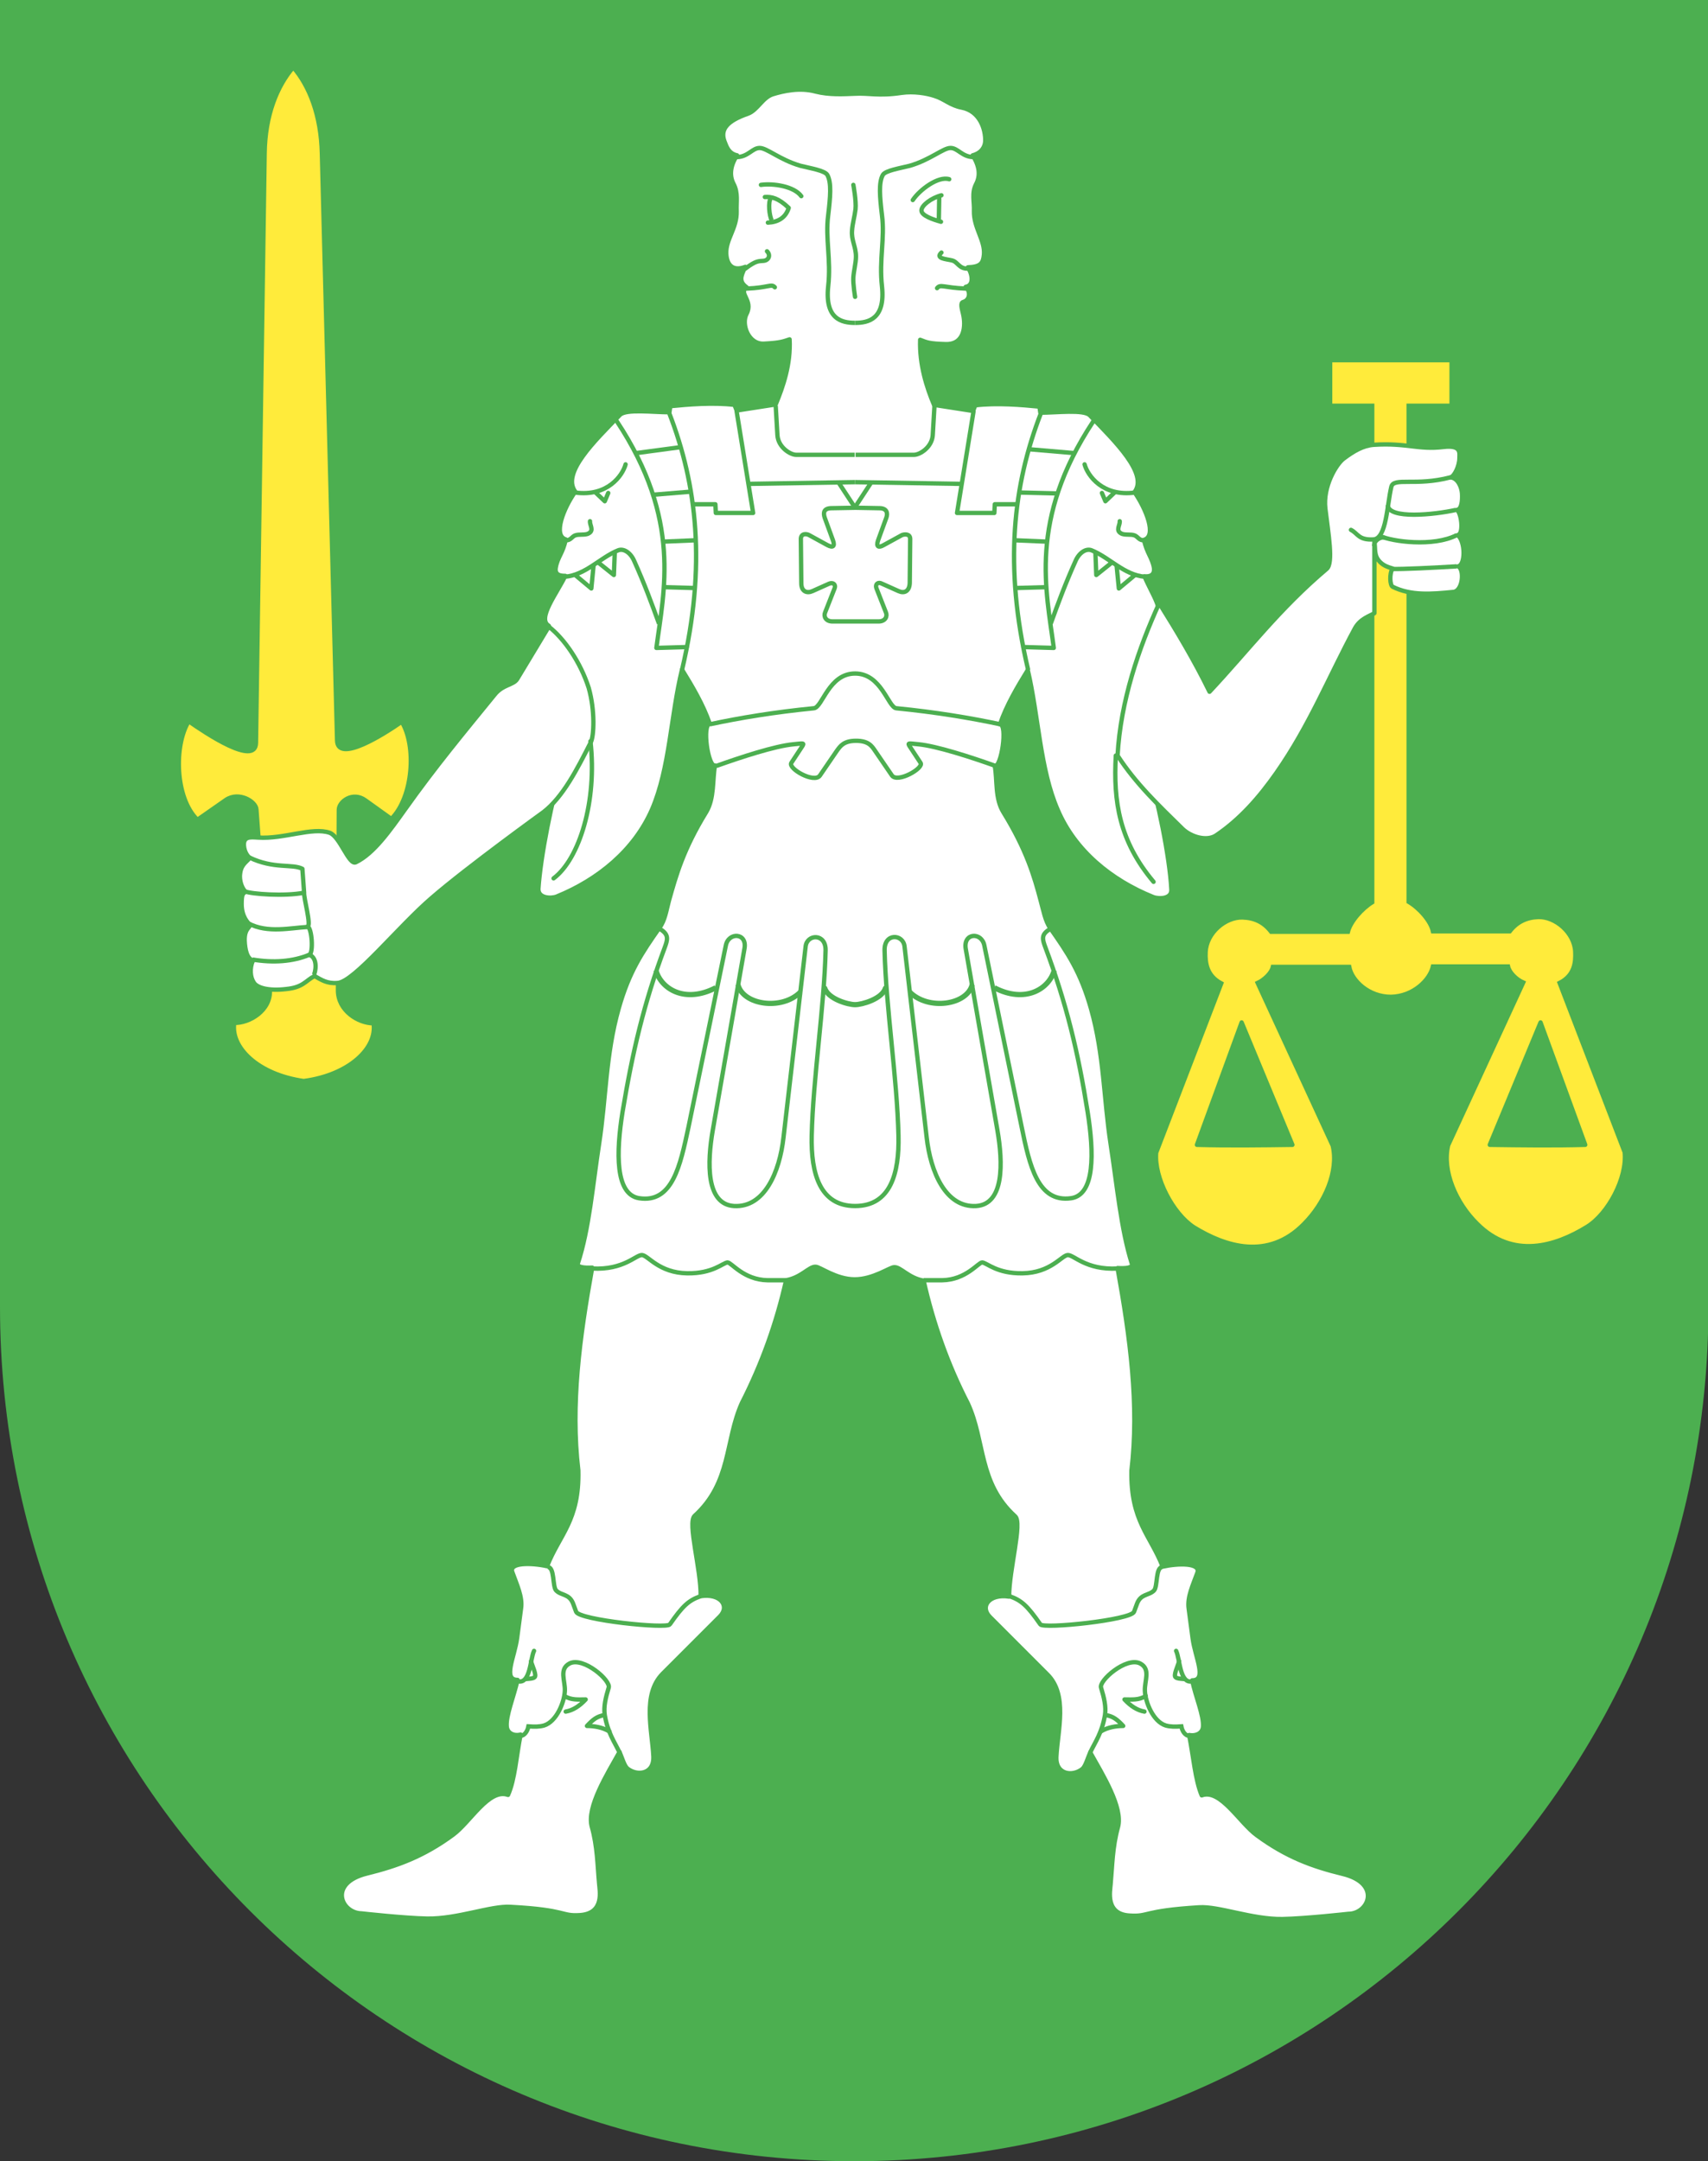 <?xml version="1.0" encoding="utf-8"?>
<!-- Generator: Adobe Illustrator 27.5.0, SVG Export Plug-In . SVG Version: 6.00 Build 0)  -->
<svg version="1.1"
	 id="svg2" xmlns:svg="http://www.w3.org/2000/svg" xmlns:cc="http://creativecommons.org/ns#" xmlns:rdf="http://www.w3.org/1999/02/22-rdf-syntax-ns#" xmlns:dc="http://purl.org/dc/elements/1.1/"
	 xmlns="http://www.w3.org/2000/svg" xmlns:xlink="http://www.w3.org/1999/xlink" x="0px" y="0px" viewBox="0 0 393.7 498"
	 style="enable-background:new 0 0 393.7 498;" xml:space="preserve">
<rect x="0" y="0" width="393.7" height="498" fill="#333333" stroke="none"/>
<style type="text/css">
	.st0{fill:#4CAF50;}
	.st1{fill-rule:evenodd;clip-rule:evenodd;fill:#FFFFFF;stroke:#4CAF50;stroke-linecap:round;stroke-linejoin:round;}
	.st2{fill-rule:evenodd;clip-rule:evenodd;fill:#FFEB3B;stroke:#4CAF50;}
	.st3{fill:none;stroke:#4CAF50;}
	.st4{fill:none;stroke:#4CAF50;stroke-width:1.2;}
	.st5{fill:none;stroke:#4CAF50;stroke-width:1.2;stroke-linecap:round;stroke-linejoin:round;}
	.st6{fill:none;stroke:#4CAF50;stroke-linecap:round;stroke-linejoin:round;}
	.st7{fill:none;stroke:#4CAF50;stroke-linecap:round;}
	.st8{fill-rule:evenodd;clip-rule:evenodd;fill:#FFFFFF;stroke:#4CAF50;}
	.st9{fill-rule:evenodd;clip-rule:evenodd;fill:#4CAF50;stroke:#4CAF50;stroke-linecap:round;stroke-linejoin:round;}
	.st10{fill:none;stroke:#4CAF50;stroke-width:0.9;}
</style>
<path id="path2418" class="st0" d="M393.7,0H0v301l0,0v0.1C0,409.9,88.1,498,196.9,498s196.9-88.1,196.9-196.9V301l0,0L393.7,0
	L393.7,0z"/>
<path id="path4327" class="st1" d="M206.1,292c1.5-0.1,3.3,2.5,6.8,3.1c2.2,9.8,5.6,19.4,10.2,28.3c4,8.7,2.4,18.3,10.9,26
	c1.7,1.5-1.4,12.3-1.4,18.5c-4.6-0.7-6.8,2.3-4.4,4.7l13.2,13.2c4.8,4.7,2.4,13,2.1,19c-0.2,4.2,3.8,4.6,6,2.8
	c0.7-0.6,1.2-2.4,1.8-3.8c2.9,5.2,7.6,12.7,6.4,17.2c-1.3,4.7-1.3,8.9-1.7,13.2c-0.1,1.5-1.3,6.9,4.4,7.2c4.5,0.3,2.9-1.1,16-1.9
	c4.5-0.3,12.2,2.8,19.2,2.7c5.4-0.1,15.2-1.2,15.2-1.2c4.7,0,7.7-7-1.3-9.2c-7-1.7-13-3.9-19.8-8.9c-4-2.9-8.4-10.8-12.7-9.2
	c-1.5-3.5-1.9-8.9-2.9-13.9c1.7,0.3,3.1-0.5,3.2-1.9c0.2-2.6-1.7-6.9-2.5-10.7c3.5,0,0.7-5.2,0.1-9.7l-0.9-6.8c-0.4-2.7,1-5.5,2-8.3
	c0.8-2.3-4.4-2.2-8-1.4c-2.8-7.2-7.4-10.5-7.2-22.1c1.8-15.1-0.3-30.7-3.2-46.7c1.8,0.1,3.6,0,3.3-1c-2.5-7.9-3.4-17.9-4.9-27.6
	c-1.6-10.4-1.5-20.5-4.5-31.1c-2.4-8.5-5.4-12.9-9.4-18.6c-1.2-1.7-1.6-4.2-2.2-6.3c-1.5-5.7-3.3-11.8-8.6-20.4
	c-2-3.2-1.4-7.4-2-10.7c1.5,0.4,3-9.5,1.2-9.6c1.5-4.4,4-8.6,6.4-12.5c2.5,10.6,2.8,22.8,6.9,32.2c4,9.4,12.3,16.2,22,20.1
	c1.3,0.5,4.4,0.5,4.2-1.8c-0.4-7.5-3.1-20.7-5.7-29.1l2.8-31.2c1.1-4.5-1.3-7.1-3.3-11.8c1,0.1,2.4-0.1,2.2-1.9
	c-0.4-2.4-1.7-3.5-2.3-6.5c3-0.9,0.5-7.1-2.2-11c3.2-4.2-4.4-11.6-10.3-17.7c-1.4-1.4-7.7-0.6-11.4-0.6l-0.2-1.4
	c-4-0.4-9.9-0.9-14.8-0.3l-0.5,1.3l-9-1.4c-1.7-4-3.4-9.3-3.2-15c1.5,0.6,2.1,0.9,5.9,1c4.4,0.1,4.6-4.3,4-6.9
	c-0.3-1.3-0.7-2.6,0-2.8c1.7-0.5,1.7-2.5,0.6-3.5c1.8-0.3,1.7-2.6,0.5-4.5c3-0.1,3.5-1,3.7-2.9c0.3-3.3-2.4-6.2-2.3-10.1
	c0.1-2.1-0.6-4.1,0.5-6.2c1-1.9,0.8-4.1-0.8-6.6c1.9-0.5,2.8-1.8,2.9-3.2c0.1-2.9-1.3-7-5.4-7.8c-2.7-0.5-4-2-6.3-2.7
	c-1.8-0.6-4.8-1.1-7.6-0.7c-5.3,0.8-7.6,0-10.8,0.2c-2.6,0.1-5.9,0.3-9-0.5c-3.7-1-7.5-0.1-9.8,0.6c-2.4,0.7-3.6,3.7-5.8,4.5
	c-4.6,1.6-6.5,3.5-5.4,6.4c0.5,1.3,1,2.8,2.9,3.2c-1.6,2.4-1.8,4.7-0.8,6.6c1.1,2.1,0.6,4.2,0.7,6.3c0.1,3.9-2.5,6.4-2.4,9.7
	c0.1,2.3,1.2,4.3,4.4,3.1c-1.1,2.2-1.5,3.4,0.3,4.7c-2,1.4,1.6,3,0,6.1c-1.3,2.4,0.4,7.1,4,6.9c3.8-0.2,4.4-0.5,5.9-1
	c0.3,5.7-1.5,10.9-3.2,15l-9,1.4l-0.5-1.3c-4.9-0.6-10.8-0.1-14.8,0.3l-0.2,1.4c-3.7,0-10-0.8-11.4,0.6
	c-5.9,6.1-13.5,13.4-10.3,17.7c-2.7,3.8-5.2,10.1-2.2,11c-0.6,3.1-1.9,4.1-2.3,6.5c-0.3,1.8,1.2,1.9,2.2,1.9
	c-1.9,4-6.6,9.9-3.8,11.5l0.5,2.2l2.8,29.3c-2.6,8.5-5.2,21.6-5.7,29.1c-0.1,2.2,2.9,2.3,4.2,1.8c9.6-3.9,17.9-10.7,22-20.1
	c4.1-9.5,4.3-21.6,6.9-32.2c2.4,3.9,4.9,8.1,6.4,12.5c-1.8,0.2-0.4,10,1.2,9.6c-0.6,3.3-0.1,7.5-2,10.7c-5.3,8.6-7,14.7-8.6,20.4
	c-0.6,2.2-0.9,4.6-2.2,6.3c-4,5.7-7,10.1-9.4,18.6c-3,10.6-2.9,20.7-4.5,31.1c-1.5,9.7-2.3,19.7-4.9,27.6c-0.3,0.9,1.4,1.1,3.3,1
	c-2.9,16.1-5,31.6-3.2,46.7c0.3,11.6-4.4,14.9-7.2,22.1c-3.6-0.8-8.9-0.9-8,1.4c1,2.8,2.4,5.7,2,8.3l-0.9,6.8
	c-0.6,4.5-3.4,9.7,0.1,9.7c-0.9,3.9-2.7,8.2-2.5,10.7c0.1,1.5,1.5,2.3,3.2,1.9c-1,5-1.3,10.3-2.9,13.9c-4.4-1.6-8.7,6.3-12.7,9.2
	c-6.8,5-12.9,7.2-19.8,8.9c-9,2.2-6,9.1-1.3,9.2c0,0,9.8,1.1,15.2,1.2c7,0.1,14.7-3,19.2-2.7c13.2,0.7,11.5,2.2,16,1.9
	c5.7-0.4,4.5-5.7,4.4-7.2c-0.4-4.3-0.4-8.6-1.7-13.2c-1.2-4.5,3.5-12,6.4-17.2c0.6,1.4,1.1,3.2,1.8,3.8c2.2,1.8,6.2,1.4,6-2.8
	c-0.3-6-2.6-14.2,2.1-19l13.2-13.2c2.4-2.4,0.2-5.4-4.4-4.7c0.1-6.2-3.1-16.9-1.4-18.5c8.5-7.7,7-17.3,10.9-26
	c4.6-9,8-18.5,10.2-28.3c3.5-0.6,5.3-3.2,6.8-3.1c1,0,4.7,2.9,9,2.9S205.1,292,206.1,292L206.1,292z"/>
<path id="path4417" class="st2" d="M54,235.7c3.5,0.1,8.5-2.9,8.2-7.6l-3.1-41.6c-0.1-1.8-4-4.2-7-2.2l-6.6,4.6
	c-5.2-5.1-5.4-17.2-2-22.7c4,2.8,15.4,10.4,15.5,5l2-135.8c0.1-8.9,2.9-15.6,6.6-19.9c3.7,4.3,6.4,11,6.6,19.9l3.5,135.2
	c0.1,5.4,10.9-1.5,14.9-4.3c3.4,5.5,2.7,17.3-2.4,22.4l-6-4.3c-2.9-2.1-6.1,0.3-6.1,2.2l-0.2,41.6c0,4.7,4.7,7.6,8.2,7.6
	c0.9,5.6-5.5,11.9-16.1,13.3C59.4,247.6,53.1,241.3,54,235.7z"/>
<path id="path4232" class="st3" d="M163.6,166.9c7-1.5,14.9-2.8,24-3.7c2-0.2,3.4-8,9.5-8s7.6,7.8,9.5,8c9.1,0.9,16.9,2.2,24,3.7"/>
<path id="path4234" class="st3" d="M136.5,292.3c7.3,0.4,10.1-3.2,11.5-3.1s3.9,4.1,10.4,4.2c5.9,0.1,8.2-2.4,9.3-2.5
	c0.9,0,3.7,4,9.2,4.1h4.3"/>
<path id="path4236" class="st3" d="M152,214c2.3,1.3,1.9,2.5,1.2,4.4c-4.8,12.8-7.4,24-9.7,37.8c-1.5,9.4-1.7,19,3.8,19.9
	c7.7,1.2,9.5-7.5,11.4-16.4l8.6-41.8c0.6-3.2,5-3,4.3,0.7l-7.3,41.8c-1.3,7.5-1.6,17.1,4.9,17.5c7,0.4,10.5-7.8,11.4-15.8l5.1-44
	c0.3-2.9,4.7-3.1,4.6,0.9c-0.3,13.1-2.9,29.5-3.2,42.7c-0.2,8.7,1.9,16.2,10,16.2c8.2,0,10.2-7.6,10-16.2
	c-0.3-13.3-2.9-29.6-3.2-42.7c-0.1-4.1,4.3-3.8,4.6-0.9l5.1,44c0.9,8,4.4,16.2,11.4,15.8c6.5-0.4,6.2-10,4.9-17.5l-7.3-41.8
	c-0.6-3.7,3.7-3.9,4.3-0.7l8.6,41.8c1.8,8.8,3.7,17.5,11.4,16.4c5.5-0.8,5.3-10.4,3.8-19.9c-2.2-13.8-4.9-25-9.7-37.8
	c-0.7-1.9-1.2-3.1,1.2-4.4"/>
<path id="path4238" class="st4" d="M151.2,223.6c1.2,4.3,6.7,7.7,13.8,4"/>
<path id="path4240" class="st4" d="M170.1,226.9c1.2,4.7,10.1,6,14.4,1.7"/>
<path id="path4242" class="st5" d="M190.1,227.7c0.8,2.5,5.4,3.8,7,3.8s6.2-1.3,7-3.8"/>
<path id="path4244" class="st3" d="M119.9,400c1,0,1.7-1.1,1.9-2.2c1.5,0.1,2.5,0.1,3.6-0.2c2.9-0.9,4.7-5.4,4.8-8
	c0.1-2.3-1.4-5,1.1-6.3c3.2-1.6,9.6,4,9,5.6c-0.7,2.3-1.2,4.4-0.9,6.3c0.7,4.1,2.2,6.1,3.4,8.6"/>
<path id="path4246" class="st6" d="M130.1,390.8c1.6,1,3.2,0.8,4.9,0.8c-1.4,1.5-2.9,2.5-4.6,2.8"/>
<path id="path4248" class="st6" d="M140.5,399c-1.6-1-3.6-1.3-5.2-1.3c1.4-1.5,2.3-2.2,4-2.5"/>
<path id="path4250" class="st3" d="M126.2,361.1c1.7-0.1,1.1,4.5,2,5.4c1.2,1.2,3,0.7,3.9,3l0.7,1.9c0.7,1.9,20.9,4,21.6,2.9
	c3-4.3,4.3-5.5,7.1-6.5"/>
<path id="path4252" class="st7" d="M144.2,107c-0.7,2.6-4.2,7.5-11.6,6.5"/>
<path id="path4254" class="st7" d="M130.3,124.5c1.2,0.1,1.5-0.8,2.2-1.1c0.9-0.4,2.4,0,3.2-0.5c1.3-0.7,0.2-1.9,0.3-2.8"/>
<path id="path4256" class="st3" d="M130.2,132.9c4.8-0.4,8.1-4.4,12.3-6.1c1.3-0.5,2.9,0.6,3.7,2.5c2.3,5.1,4,9.7,5.7,14.4"/>
<path id="path4258" class="st6" d="M137.3,113.5l2.1,2l0.8-1.9"/>
<path id="path4260" class="st6" d="M132.7,132.6l3.6,3l0.5-5.1"/>
<path id="path4262" class="st6" d="M138,129.7l3.5,2.8l0.2-5"/>
<path id="path4285" class="st3" d="M154.3,95.3c6.3,16.3,8.6,35,2.9,59.1"/>
<path id="path4287" class="st6" d="M158.3,149.1l-7,0.2c1.7-13.1,5.9-29.5-9.1-52.2"/>
<path id="path4289" class="st3" d="M153.1,135.3l7.1,0.2"/>
<path id="path4291" class="st3" d="M153.1,124.8l7-0.3"/>
<path id="path4293" class="st3" d="M150.6,114l8.5-0.7"/>
<path id="path4295" class="st3" d="M146.7,104.4l10.4-1.4"/>
<path id="path4297" class="st6" d="M159.9,116.2h5l0.1,2h8.6l-3.8-23.4"/>
<path id="path4299" class="st3" d="M172.5,111.5l24.6-0.4"/>
<path id="path4305" class="st6" d="M184.7,45.2c-1.7-2.3-6.5-3-9.3-2.6"/>
<path id="path4307" class="st6" d="M176.3,45.4c1.5-0.1,3.1,0.2,5.5,2.5c-0.7,2.3-2.5,3.3-4.8,3.4"/>
<path id="path4309" class="st3" d="M177.7,45.6c-0.7,0.9-0.4,4.1,0.2,5.2"/>
<path id="path4311" class="st7" d="M171.8,61.9c2.5-1.9,3.1-1.7,4.2-1.8c1.2-0.1,1.7-1.3,0.8-2.2"/>
<path id="path4313" class="st7" d="M172.1,66.5c5.1-0.2,5.7-1.2,6.5-0.3"/>
<path id="path4315" class="st3" d="M169.9,36.2c2.6-0.1,3.5-2.1,5.2-2.1s4.6,2.7,9.4,4.1c2.4,0.6,5.6,1.1,6.2,2.1
	c1,1.8,0.7,5.1,0.2,9.3c-0.7,5.4,0.7,10.2,0,16.4c-0.8,7.5,3.1,8.4,6.2,8.4"/>
<path id="path4317" class="st6" d="M196.7,42.6c0,0,0.7,3.7,0.5,5.6c-0.2,1.7-0.7,3.3-0.8,4.9c-0.2,2.3,0.9,3.7,0.9,6
	c0,1.5-0.5,3.3-0.6,4.8c-0.1,1.6,0.4,4.5,0.4,4.5"/>
<path id="path4321" class="st3" d="M178.8,93.5l0.4,6.8c0.2,2.8,3,4.5,4.3,4.5H197"/>
<path id="path4323" class="st7" d="M119.3,387.4c3,0.8,2.9-5.2,3.8-7"/>
<path id="path4325" class="st6" d="M121.2,386.9c1.1-0.1,1.6-0.1,2-0.4c0.6-0.4-0.5-2.6-0.8-3.7"/>
<path id="path4329" class="st3" d="M229.5,176.5c-5.6-2-13.6-4.6-17.8-5c-2.2-0.2-2.6-0.4-2,0.5l2.5,3.8c0.8,1.2-5.3,4.7-6.6,2.9
	l-3.9-5.7c-0.8-1.2-1.6-2.3-4.4-2.3c-2.8,0-3.6,1.2-4.4,2.3l-3.9,5.7c-1.3,1.9-7.4-1.6-6.6-2.9l2.5-3.8c0.6-0.9,0.2-0.7-2-0.5
	c-4.3,0.4-12.2,3-17.8,5"/>
<path id="path4333" class="st3" d="M257.6,292.3c-7.3,0.4-10.1-3.2-11.5-3.1s-3.9,4.1-10.4,4.2c-5.9,0.1-8.2-2.4-9.3-2.5
	c-0.9,0-3.7,4-9.2,4.1h-4.3"/>
<path id="path4337" class="st4" d="M243,223.6c-1.2,4.3-6.7,7.7-13.8,4"/>
<path id="path4339" class="st4" d="M224.1,226.9c-1.2,4.7-10.1,6-14.4,1.7"/>
<path id="path4343" class="st3" d="M274.2,400c-1,0-1.7-1.1-1.9-2.2c-1.5,0.1-2.5,0.1-3.6-0.2c-2.9-0.9-4.7-5.4-4.8-8
	c-0.1-2.3,1.4-5-1.1-6.3c-3.2-1.6-9.6,4-9,5.6c0.7,2.3,1.2,4.4,0.9,6.3c-0.7,4.1-2.2,6.1-3.4,8.6"/>
<path id="path4345" class="st6" d="M264.1,390.8c-1.6,1-3.2,0.8-4.9,0.8c1.4,1.5,2.9,2.5,4.6,2.8"/>
<path id="path4347" class="st6" d="M253.7,399c1.6-1,3.6-1.3,5.2-1.3c-1.4-1.5-2.3-2.2-4-2.5"/>
<path id="path4349" class="st3" d="M268,361.1c-1.7-0.1-1.1,4.5-2,5.4c-1.2,1.2-3,0.7-3.9,3l-0.7,1.9c-0.7,1.9-20.9,4-21.6,2.9
	c-3-4.3-4.3-5.5-7.1-6.5"/>
<path id="path4351" class="st7" d="M250,107c0.7,2.6,4.2,7.5,11.6,6.5"/>
<path id="path4353" class="st7" d="M263.8,124.5c-1.2,0.1-1.5-0.8-2.2-1.1c-0.9-0.4-2.4,0-3.2-0.5c-1.3-0.7-0.2-1.9-0.3-2.8"/>
<path id="path4355" class="st3" d="M263.9,132.9c-4.8-0.4-8.1-4.4-12.3-6.1c-1.3-0.5-2.9,0.6-3.7,2.5c-2.3,5.1-4,9.7-5.7,14.4"/>
<path id="path4357" class="st6" d="M256.9,113.5l-2.1,2l-0.8-1.9"/>
<path id="path4359" class="st6" d="M261.5,132.6l-3.6,3l-0.5-5.1"/>
<path id="path4361" class="st6" d="M256.2,129.7l-3.5,2.8l-0.2-5"/>
<path id="path4363" class="st6" d="M252,97.1c-15,22.7-10.8,39.1-9.1,52.2l-7-0.2"/>
<path id="path4365" class="st3" d="M239.9,95.3c-6.3,16.3-8.6,35-2.9,59.1"/>
<path id="path4369" class="st3" d="M241.1,135.3l-7.1,0.2"/>
<path id="path4371" class="st3" d="M241.1,124.8l-7-0.3"/>
<path id="path4373" class="st3" d="M243.6,113.7l-8.3-0.2"/>
<path id="path4375" class="st3" d="M247.5,104.4l-10.5-0.9"/>
<path id="path4377" class="st6" d="M234.3,116.2h-5l-0.1,2h-8.6l3.8-23.4"/>
<path id="path4379" class="st3" d="M221.7,111.5l-24.6-0.4"/>
<path id="path4381" class="st3" d="M202.5,143.2c1.6,0,2.1-1.2,1.7-2.1l-2.2-5.6c-0.3-0.9,0.4-1.5,1.3-1l3.8,1.7
	c1.3,0.6,2.5,0.1,2.6-1.8l0.1-10.2c0-1.3-1.4-1.1-1.9-0.9l-4.2,2.3c-1.2,0.7-1.8,0.4-1.3-1.1l1.9-5.2c0.4-1.1,0.1-2.2-1.6-2.2
	l-5.5-0.1l-5.5,0.1c-1.8,0-2,1-1.6,2.2l1.9,5.2c0.5,1.4,0,1.8-1.3,1.1l-4.2-2.3c-0.5-0.3-1.9-0.5-1.9,0.9l0.1,10.2
	c0,1.9,1.3,2.4,2.6,1.8l3.8-1.7c0.9-0.4,1.6,0.2,1.3,1l-2.2,5.6c-0.4,0.9,0.1,2.1,1.7,2.1h5.4H202.5z"/>
<path id="path4383" class="st6" d="M210.4,46.1c1.6-2.4,5.9-5.6,8.4-4.8"/>
<path id="path4385" class="st6" d="M217,45c-2.3,0.6-4.6,2.3-4.6,3.5s2.7,2.1,4.5,2.6"/>
<path id="path4387" class="st3" d="M216.5,45.3l-0.1,5.7"/>
<path id="path4389" class="st7" d="M223.2,61.9c-2.2,0.1-2.4-1.6-3.8-1.9c-1.2-0.3-3.9-0.4-2.4-1.8"/>
<path id="path4391" class="st7" d="M222.6,66.5c-5.1-0.2-5.8-1.1-6.6-0.1"/>
<path id="path4393" class="st3" d="M224.3,36.2c-2.6-0.1-3.5-2.1-5.2-2.1s-4.6,2.7-9.4,4.1c-2.4,0.6-5.6,1.1-6.2,2.1
	c-1,1.8-0.7,5.1-0.2,9.3c0.7,5.4-0.7,10.2,0,16.4c0.8,7.5-3.1,8.4-6.2,8.4"/>
<path id="path4399" class="st3" d="M215.4,93.5l-0.4,6.8c-0.2,2.8-3,4.5-4.3,4.5h-13.5"/>
<path id="path4401" class="st7" d="M274.9,387.4c-3,0.8-2.9-5.2-3.8-7"/>
<path id="path4403" class="st6" d="M273,386.9c-1.1-0.1-1.6-0.1-2-0.4c-0.6-0.4,0.5-2.6,0.8-3.7"/>
<path id="path4405" class="st8" d="M126.5,144.4l-7.3,12.1c-0.9,1.4-3.3,1.2-5.2,3.6c-7,8.6-13.6,16.5-20.7,26.5
	c-3.3,4.6-7.1,10.1-11.3,12.1c-1.6,0.7-3.6-5.9-6-6.8c-4-1.4-10.6,1.5-16.5,1.1c-1.8-0.1-3.7-0.4-3.2,2.4c0.3,1.6,1.3,2.3,1.3,2.3
	c-1.1,1.2-2.2,1.7-2.3,4.2c0,1.7,0.7,3,1.3,3.6c-0.6,0.4-0.9,0.5-0.9,2.8c0,3,1.5,4.3,1.7,4.6c0.7,0.9-1.1,0.6-1,3.9
	c0.1,2,0.5,4.1,1.9,4.5c-0.8,1.9-0.6,3.9,0.2,5.1c0.7,1.2,3.4,2,7.5,1.5c3.9-0.4,4.4-1.9,6.5-3c1.6,0.9,2.9,1.8,5.3,1.6
	c3.8-0.2,14.1-13.1,21.7-19.6c8.2-7.1,25.8-19.8,25.8-19.8c4.5-3.5,7.7-9.8,10.9-16.1c0.7-1.4,1-7.2-0.5-12.5
	C133.8,152.6,130.1,147.2,126.5,144.4L126.5,144.4z"/>
<path id="path4407" class="st3" d="M58.2,221.1c4.7,0.8,9.3,0.5,13.1-1.1"/>
<path id="path4409" class="st3" d="M57.3,212.8c4.4,2.3,9.7,1,13.6,0.8"/>
<path id="path4411" class="st3" d="M56.5,205.4c1.3,0.6,9.1,1.2,13.6,0.3"/>
<path id="path4413" class="st6" d="M57.5,197.6c5.6,2.7,9.9,1.4,12.2,2.6c0.2,2.6,0.3,4.2,0.4,5.5c-0.1,1.3,1.7,7.5,0.8,7.8
	c1,0.3,1.4,6.1,0.4,6.5"/>
<path id="path4415" class="st3" d="M71.3,220c2.1,0.8,1.4,4.2,1,4.7"/>
<path id="path4437" class="st2" d="M330.3,222.7h17.3c0.3,1.4,1.9,3,3.5,3.7l-17.3,37.5c-1.4,5.9,1.8,13.3,6.7,18.1
	c8.2,8.2,18,5.2,25.3,0.7c4.9-3,9.3-11.3,8.7-17.2l-15-39c3.5-1.8,3.7-4.8,3.6-7.2c-0.2-4.4-4.6-8.1-8.5-8c-2.7,0.1-4.9,1.1-6.6,3.3
	h-17.7c-0.5-2.4-3.2-5.4-5.6-6.8V93.5h9.9V83h-14.1h-13.9v10.5h9.7v114.4c-2.3,1.4-5,4.4-5.6,6.8H293c-1.7-2.2-3.8-3.2-6.6-3.3
	c-3.9-0.1-8.3,3.5-8.5,8c-0.1,2.4,0.2,5.4,3.6,7.2l-15,39c-0.5,5.8,3.9,14.1,8.7,17.2c7.3,4.5,17.1,7.6,25.3-0.7
	c4.9-4.9,8.1-12.2,6.7-18.1l-17.3-37.5c1.5-0.7,3.2-2.3,3.5-3.7H311c0.6,3.2,4.5,6.9,9.6,6.9C325.8,229.6,329.6,225.8,330.3,222.7
	L330.3,222.7z"/>
<path id="path4433" class="st9" d="M365.4,263.8c-7.3,0.2-14.7,0.1-22,0l11.7-28.2L365.4,263.8z"/>
<path id="path4439" class="st9" d="M275.9,263.8c7.3,0.2,14.7,0.1,22,0l-11.7-28.2L275.9,263.8z"/>
<path id="path4447" class="st7" d="M127.6,202.4c5.9-4.4,10.1-17.7,8.5-31.6"/>
<path id="path4449" class="st1" d="M278.8,159.4c9-9.6,16.1-19.1,27-28.3c1.6-1.3,0.4-8.1-0.3-13.9c-0.6-5.1,2.5-10.2,4.2-11.5
	c2.4-1.8,4.5-3,6.9-3.2c7.6-0.5,10.3,1.2,16.1,0.5c4.2-0.5,3.7,1.4,3.7,2.5c0,2-1.2,4.2-2,4.5c1.7,0.2,2.5,2.3,2.6,3.7
	c0.1,1.7-0.1,3.7-1.2,3.8c1,0.5,1.7,5.5,0.2,5.8c1.8,1.5,1.8,6.9,0.1,7.2c1.5,0.7,1.1,5.7-1.1,5.9c-5,0.5-9.8,0.9-14-1.2
	c-0.6-0.3-0.8-3,0-4.2c-1-0.3-2-0.6-2.9-1.5c-1.5-1.5-1-3.1-1.3-4.6v16.4c-1.2,0.7-3.3,1.3-4.5,3.5c-6,11.1-10.4,22.3-18.1,33.3
	c-4,5.7-8.4,10.7-13.9,14.4c-2.1,1.4-5.7,0.4-7.7-1.5c-5.4-5.3-10.8-10.4-15-16.9c0.7-12.6,4.9-24.8,9.6-35.1
	C271.2,145.4,275.3,152.2,278.8,159.4L278.8,159.4z"/>
<path id="path4455" class="st7" d="M265.9,203.2c-7.9-9.4-9.3-18.5-8.7-29.1"/>
<path id="path4457" class="st3" d="M193.3,111.2l3.8,5.8"/>
<path id="path4459" class="st3" d="M200.8,111.2L197,117"/>
<path id="path4461" class="st6" d="M311.4,122.1c1.6,0.8,1.7,2.4,5.2,2.2c3-0.2,3.1-7.9,4.1-12.1c0.5-2.3,5.6-0.1,13.6-2.2"/>
<path id="path4463" class="st3" d="M335.6,117.5c-4.9,1.1-15.6,2.2-15.7-1.1"/>
<path id="path4465" class="st3" d="M335.8,123.3c-5.4,2.8-15,1.5-17.7,0.2"/>
<path id="path4467" class="st3" d="M335.8,130.5c-5,0.3-12.6,0.7-15.1,0.6"/>
<path id="path4469" class="st10" d="M319.2,123.9c-1.3-0.2-2.5,1-2.5,1.9"/>
</svg>
